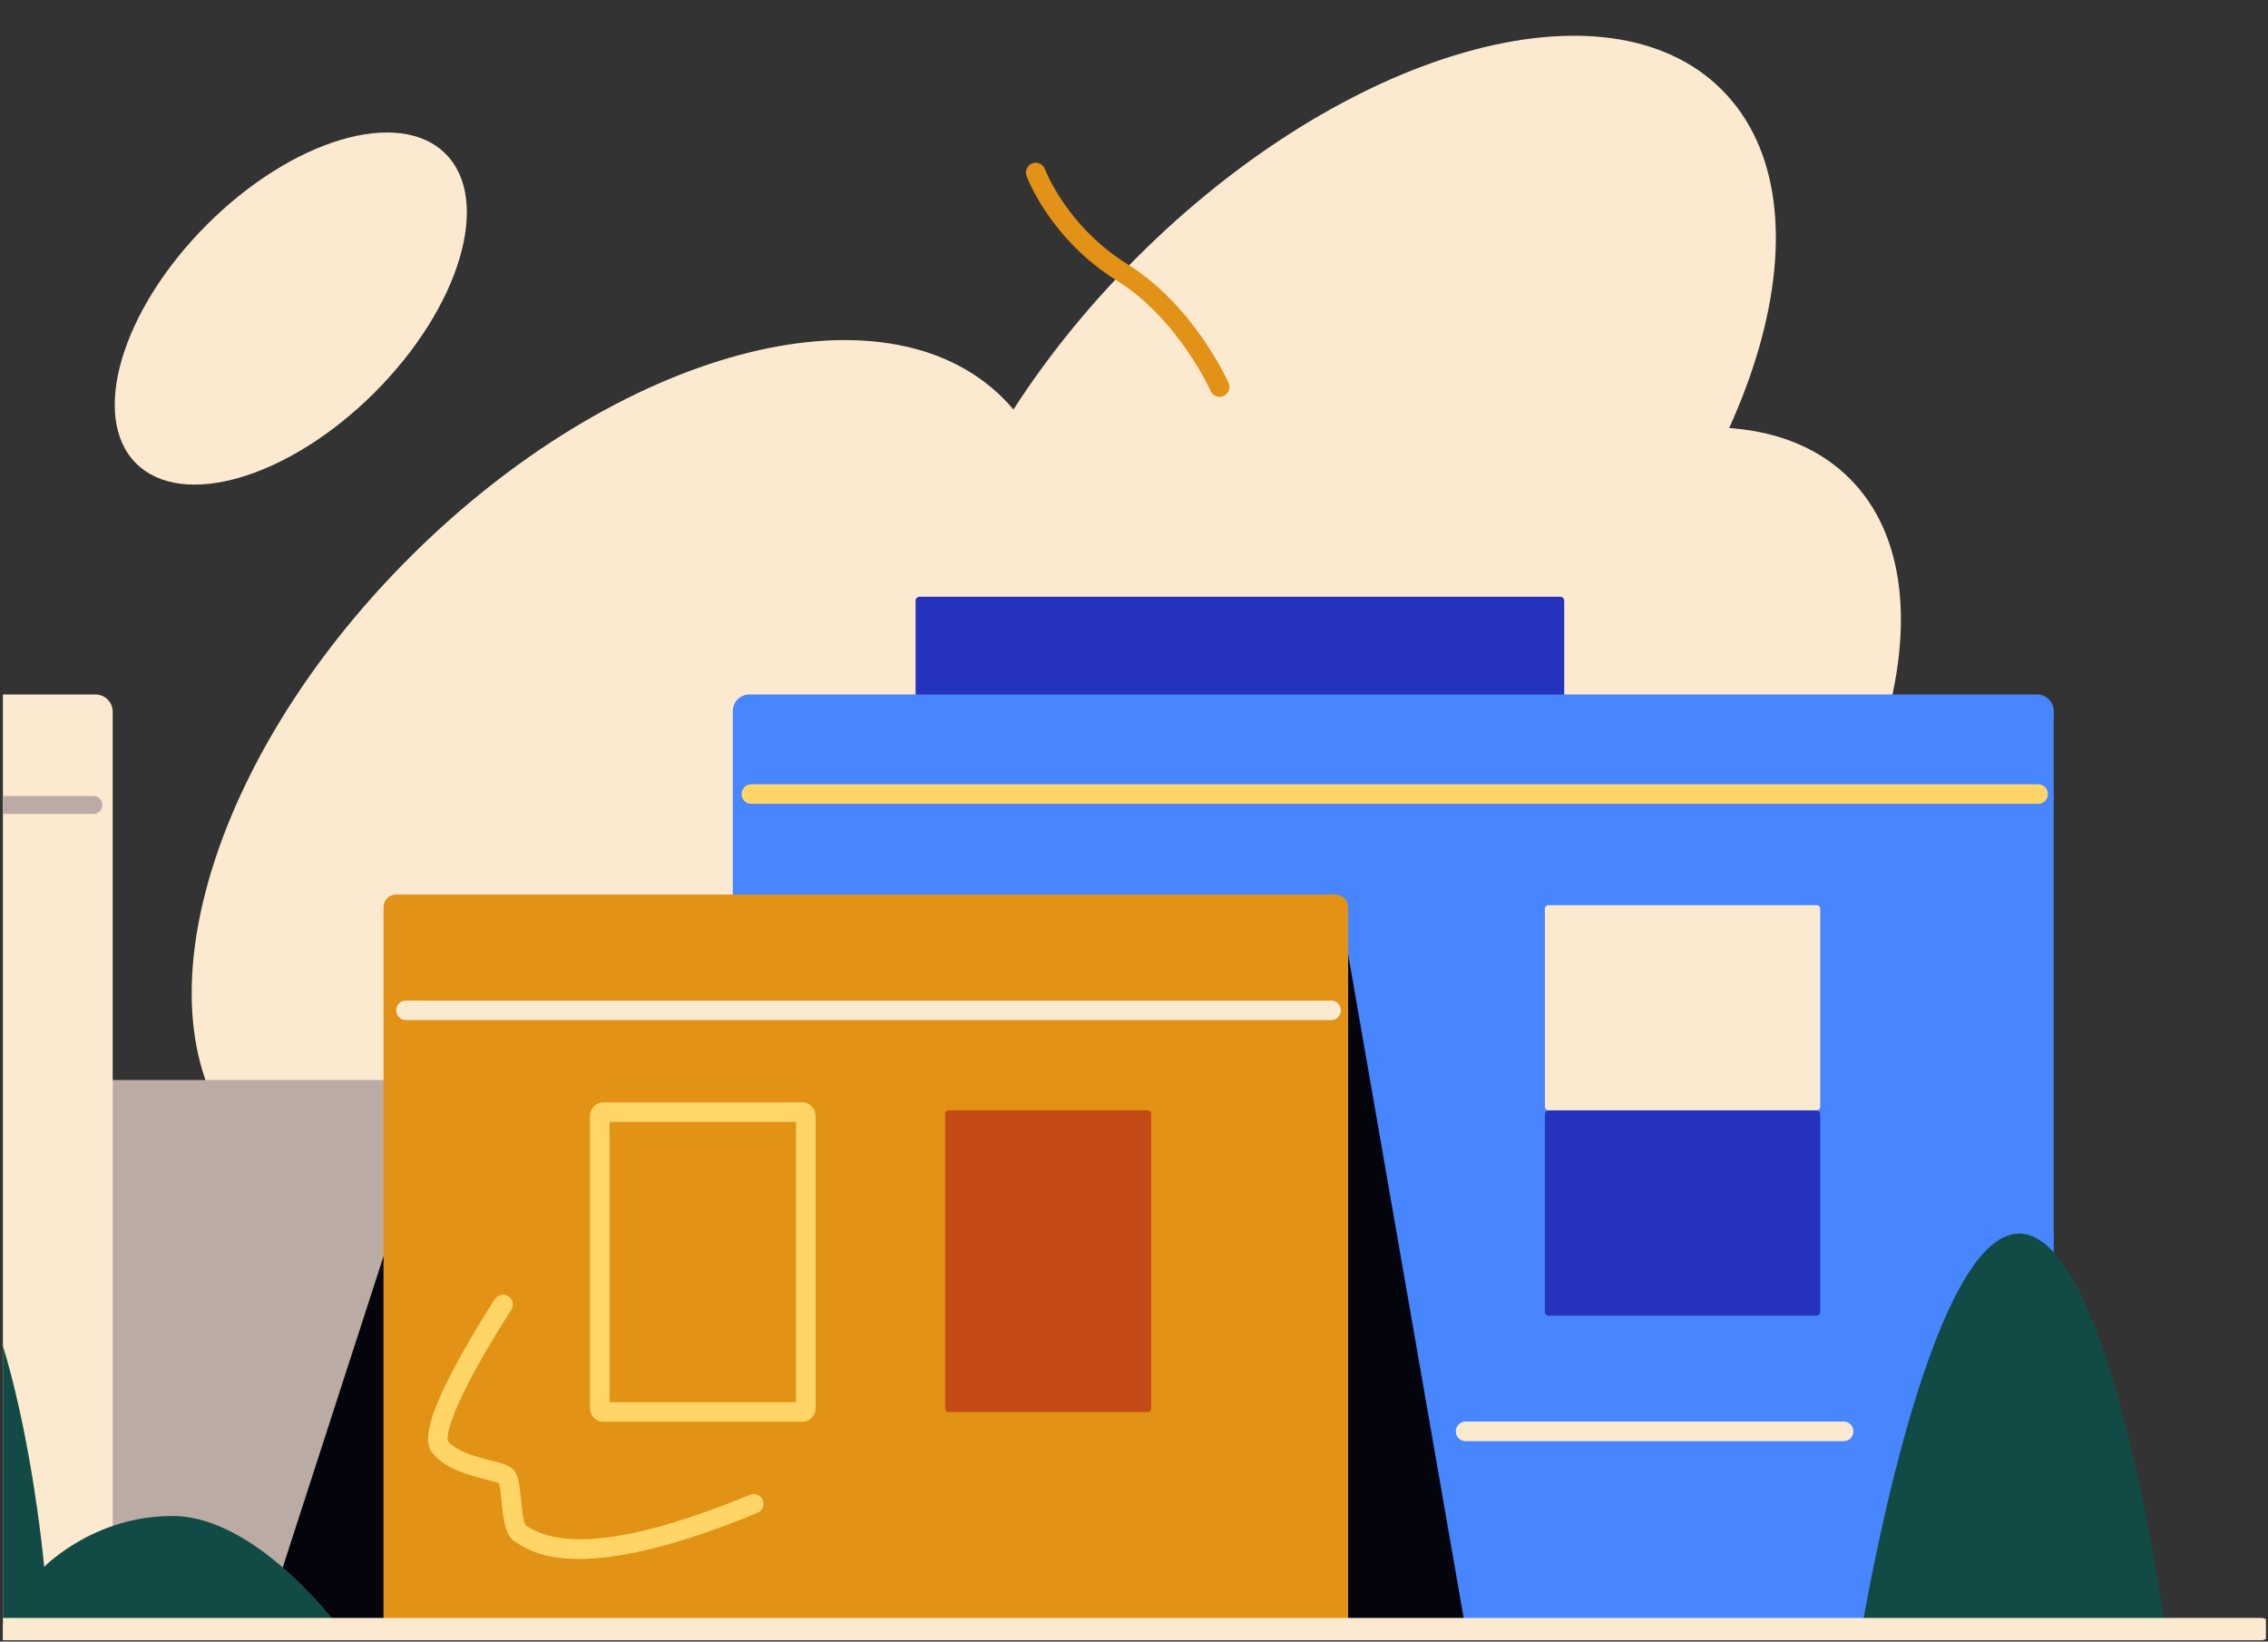 <svg width="554" height="401" viewBox="0 0 554 401" fill="none" xmlns="http://www.w3.org/2000/svg">
<rect x="0" y="0" width="554" height="401" fill="#333333" stroke="none"/>
<g clip-path="url(#clip0_4566_53426)">
<g clip-path="url(#clip1_4566_53426)">
<path d="M206.081 242.33C256.891 191.52 274.333 126.582 245.038 97.287C215.743 67.992 150.805 85.433 99.995 136.243C49.184 187.053 31.743 251.991 61.038 281.286C90.333 310.581 155.271 293.14 206.081 242.33Z" fill="#FCEAD0"/>
<path d="M102.755 263.82H18.356V397.944H102.755V263.82Z" fill="#BAACA4"/>
<path d="M23.322 169.642H-316.736C-319.06 169.642 -320.943 171.525 -320.943 173.849V396.133C-320.943 398.457 -319.06 400.34 -316.736 400.34H23.322C25.645 400.34 27.529 398.457 27.529 396.133V173.849C27.529 171.525 25.645 169.642 23.322 169.642Z" fill="#FCEAD0"/>
<path d="M22.811 198.824H-247.116C-248.325 198.824 -249.308 197.841 -249.308 196.632C-249.308 195.423 -248.325 194.439 -247.116 194.439H22.811C24.02 194.439 25.003 195.423 25.003 196.632C25.003 197.841 24.02 198.824 22.811 198.824Z" fill="#BAACA4"/>
<path d="M100.774 284.984L64.182 397.943L99.169 397.253L100.774 284.984Z" fill="#04050C"/>
<path d="M-62.006 397.944C-62.006 397.944 -48.805 295.133 -22.805 296.335C3.195 297.537 10.796 382.741 10.796 382.741C10.796 382.741 23.198 369.943 42.798 370.339C62.399 370.742 81.603 395.942 81.603 395.942L-62.006 397.944Z" fill="#124B45"/>
<path d="M91.522 95.861C112.4 74.983 120.151 48.885 108.834 37.568C97.518 26.252 71.419 34.003 50.542 54.881C29.664 75.758 21.913 101.857 33.229 113.173C44.545 124.489 70.644 116.738 91.522 95.861Z" fill="#FCEAD0"/>
<path d="M379.558 164.896C430.368 114.086 448.74 50.077 420.591 21.929C392.443 -6.219 328.435 12.152 277.625 62.962C226.814 113.773 208.443 177.781 236.592 205.929C264.74 234.077 328.748 215.706 379.558 164.896Z" fill="#FCEAD0"/>
<path d="M409.368 258.446C460.178 207.636 479.18 144.259 451.811 116.889C424.442 89.52 361.065 108.522 310.254 159.333C259.444 210.143 240.442 273.52 267.811 300.889C295.18 328.259 358.558 309.256 409.368 258.446Z" fill="#FCEAD0"/>
<path d="M297.914 96.935C296.999 96.935 296.118 96.403 295.728 95.508C295.653 95.337 287.793 77.868 272.857 68.573C256.568 58.438 250.982 43.584 250.75 42.956C250.292 41.719 250.934 40.34 252.17 39.889C253.406 39.438 254.779 40.074 255.237 41.31C255.312 41.521 260.584 55.31 275.377 64.516C291.597 74.61 299.758 92.811 300.099 93.582C300.632 94.791 300.086 96.198 298.877 96.737C298.563 96.874 298.235 96.942 297.914 96.942V96.935Z" fill="#E29216"/>
<path d="M381.123 145.766H224.613C224.081 145.766 223.65 146.197 223.65 146.729V171.376C223.65 171.908 224.081 172.339 224.613 172.339H381.123C381.655 172.339 382.086 171.908 382.086 171.376V146.729C382.086 146.197 381.655 145.766 381.123 145.766Z" fill="#2532BE"/>
<path d="M497.613 169.642H183.056C180.819 169.642 179.006 171.455 179.006 173.691V396.29C179.006 398.527 180.819 400.34 183.056 400.34H497.613C499.849 400.34 501.663 398.527 501.663 396.29V173.691C501.663 171.455 499.849 169.642 497.613 169.642Z" fill="#4786FE"/>
<path d="M357.997 397.944L329.3 233.033V397.261L357.997 397.944Z" fill="#04050C"/>
<path d="M326.229 218.506H96.753C95.056 218.506 93.68 219.882 93.68 221.58V397.26C93.68 398.957 95.056 400.333 96.753 400.333H326.229C327.927 400.333 329.303 398.957 329.303 397.26V221.58C329.303 219.882 327.927 218.506 326.229 218.506Z" fill="#E29215"/>
<path d="M325.141 249.184H99.168C97.85 249.184 96.778 248.112 96.778 246.794C96.778 245.476 97.85 244.404 99.168 244.404H325.141C326.459 244.404 327.531 245.476 327.531 246.794C327.531 248.112 326.459 249.184 325.141 249.184Z" fill="#FBEAD0"/>
<path d="M195.943 347.303H147.413C145.596 347.303 144.121 345.828 144.121 344.011V272.562C144.121 270.745 145.596 269.27 147.413 269.27H195.943C197.759 269.27 199.235 270.745 199.235 272.562V344.011C199.235 345.828 197.759 347.303 195.943 347.303ZM148.902 342.523H194.454V274.051H148.902V342.523Z" fill="#FFD568"/>
<path d="M280.294 271.217H231.764C231.266 271.217 230.862 271.62 230.862 272.118V344.012C230.862 344.51 231.266 344.913 231.764 344.913H280.294C280.792 344.913 281.195 344.51 281.195 344.012V272.118C281.195 271.62 280.792 271.217 280.294 271.217Z" fill="#C34917"/>
<path d="M141.342 380.816C132.491 380.816 128.496 378.289 126.522 377.039C126.317 376.909 126.146 376.8 125.996 376.718C123.333 375.27 122.93 371.118 122.506 366.72C122.363 365.258 122.158 363.121 121.878 362.301C121.263 362.035 119.809 361.666 118.716 361.386C114.618 360.348 109.005 358.92 105.747 355.082C103.903 352.917 103.152 348.608 111.518 333.078C115.875 324.985 120.826 317.418 120.881 317.343C121.605 316.236 123.087 315.929 124.193 316.653C125.3 317.377 125.607 318.859 124.883 319.965C124.835 320.034 120.232 327.075 116.059 334.744C108.486 348.663 109.312 351.736 109.428 352.03C111.716 354.679 116.442 355.881 119.898 356.756C122.465 357.411 124.159 357.841 125.218 358.804C126.604 360.068 126.884 362.342 127.267 366.262C127.451 368.188 127.799 371.732 128.414 372.593C128.605 372.702 128.83 372.839 129.083 373.003C138.262 378.808 156.469 376.158 183.206 365.135C184.429 364.63 185.822 365.21 186.328 366.433C186.833 367.655 186.252 369.049 185.03 369.554C163.79 378.316 150.159 380.822 141.349 380.822L141.342 380.816Z" fill="#FFD568"/>
<path d="M497.847 196.359H183.528C182.21 196.359 181.138 195.287 181.138 193.968C181.138 192.65 182.21 191.578 183.528 191.578H497.847C499.165 191.578 500.237 192.65 500.237 193.968C500.237 195.287 499.165 196.359 497.847 196.359Z" fill="#FFD568"/>
<path d="M443.757 221.109H378.229C377.754 221.109 377.368 221.494 377.368 221.969V270.356C377.368 270.831 377.754 271.216 378.229 271.216H443.757C444.233 271.216 444.618 270.831 444.618 270.356V221.969C444.618 221.494 444.233 221.109 443.757 221.109Z" fill="#FCEAD0"/>
<path d="M454.777 397.944C454.777 397.944 470.758 300.816 493.404 301.335C516.044 301.847 528.924 397.944 528.924 397.944H454.784H454.777Z" fill="#124B45"/>
<path d="M443.757 271.271H378.229C377.754 271.271 377.368 271.656 377.368 272.131V320.518C377.368 320.993 377.754 321.379 378.229 321.379H443.757C444.233 321.379 444.618 320.993 444.618 320.518V272.131C444.618 271.656 444.233 271.271 443.757 271.271Z" fill="#2532BE"/>
<path d="M552.256 400.675H-550.835C-552.344 400.675 -553.567 399.453 -553.567 397.944C-553.567 396.434 -552.344 395.212 -550.835 395.212H552.256C553.765 395.212 554.988 396.434 554.988 397.944C554.988 399.453 553.765 400.675 552.256 400.675Z" fill="#FCEAD0"/>
<path d="M450.352 352.029H357.998C356.68 352.029 355.607 350.956 355.607 349.638C355.607 348.32 356.68 347.248 357.998 347.248H450.352C451.67 347.248 452.743 348.32 452.743 349.638C452.743 350.956 451.67 352.029 450.352 352.029Z" fill="#FBEAD0"/>
</g>
</g>
<defs>
<clipPath id="clip0_4566_53426">
<rect width="552.783" height="400" fill="white" transform="translate(0.711 0.674)"/>
</clipPath>
<clipPath id="clip1_4566_53426">
<rect width="1108.55" height="391.941" fill="white" transform="translate(-553.566 8.732)"/>
</clipPath>
</defs>
</svg>
